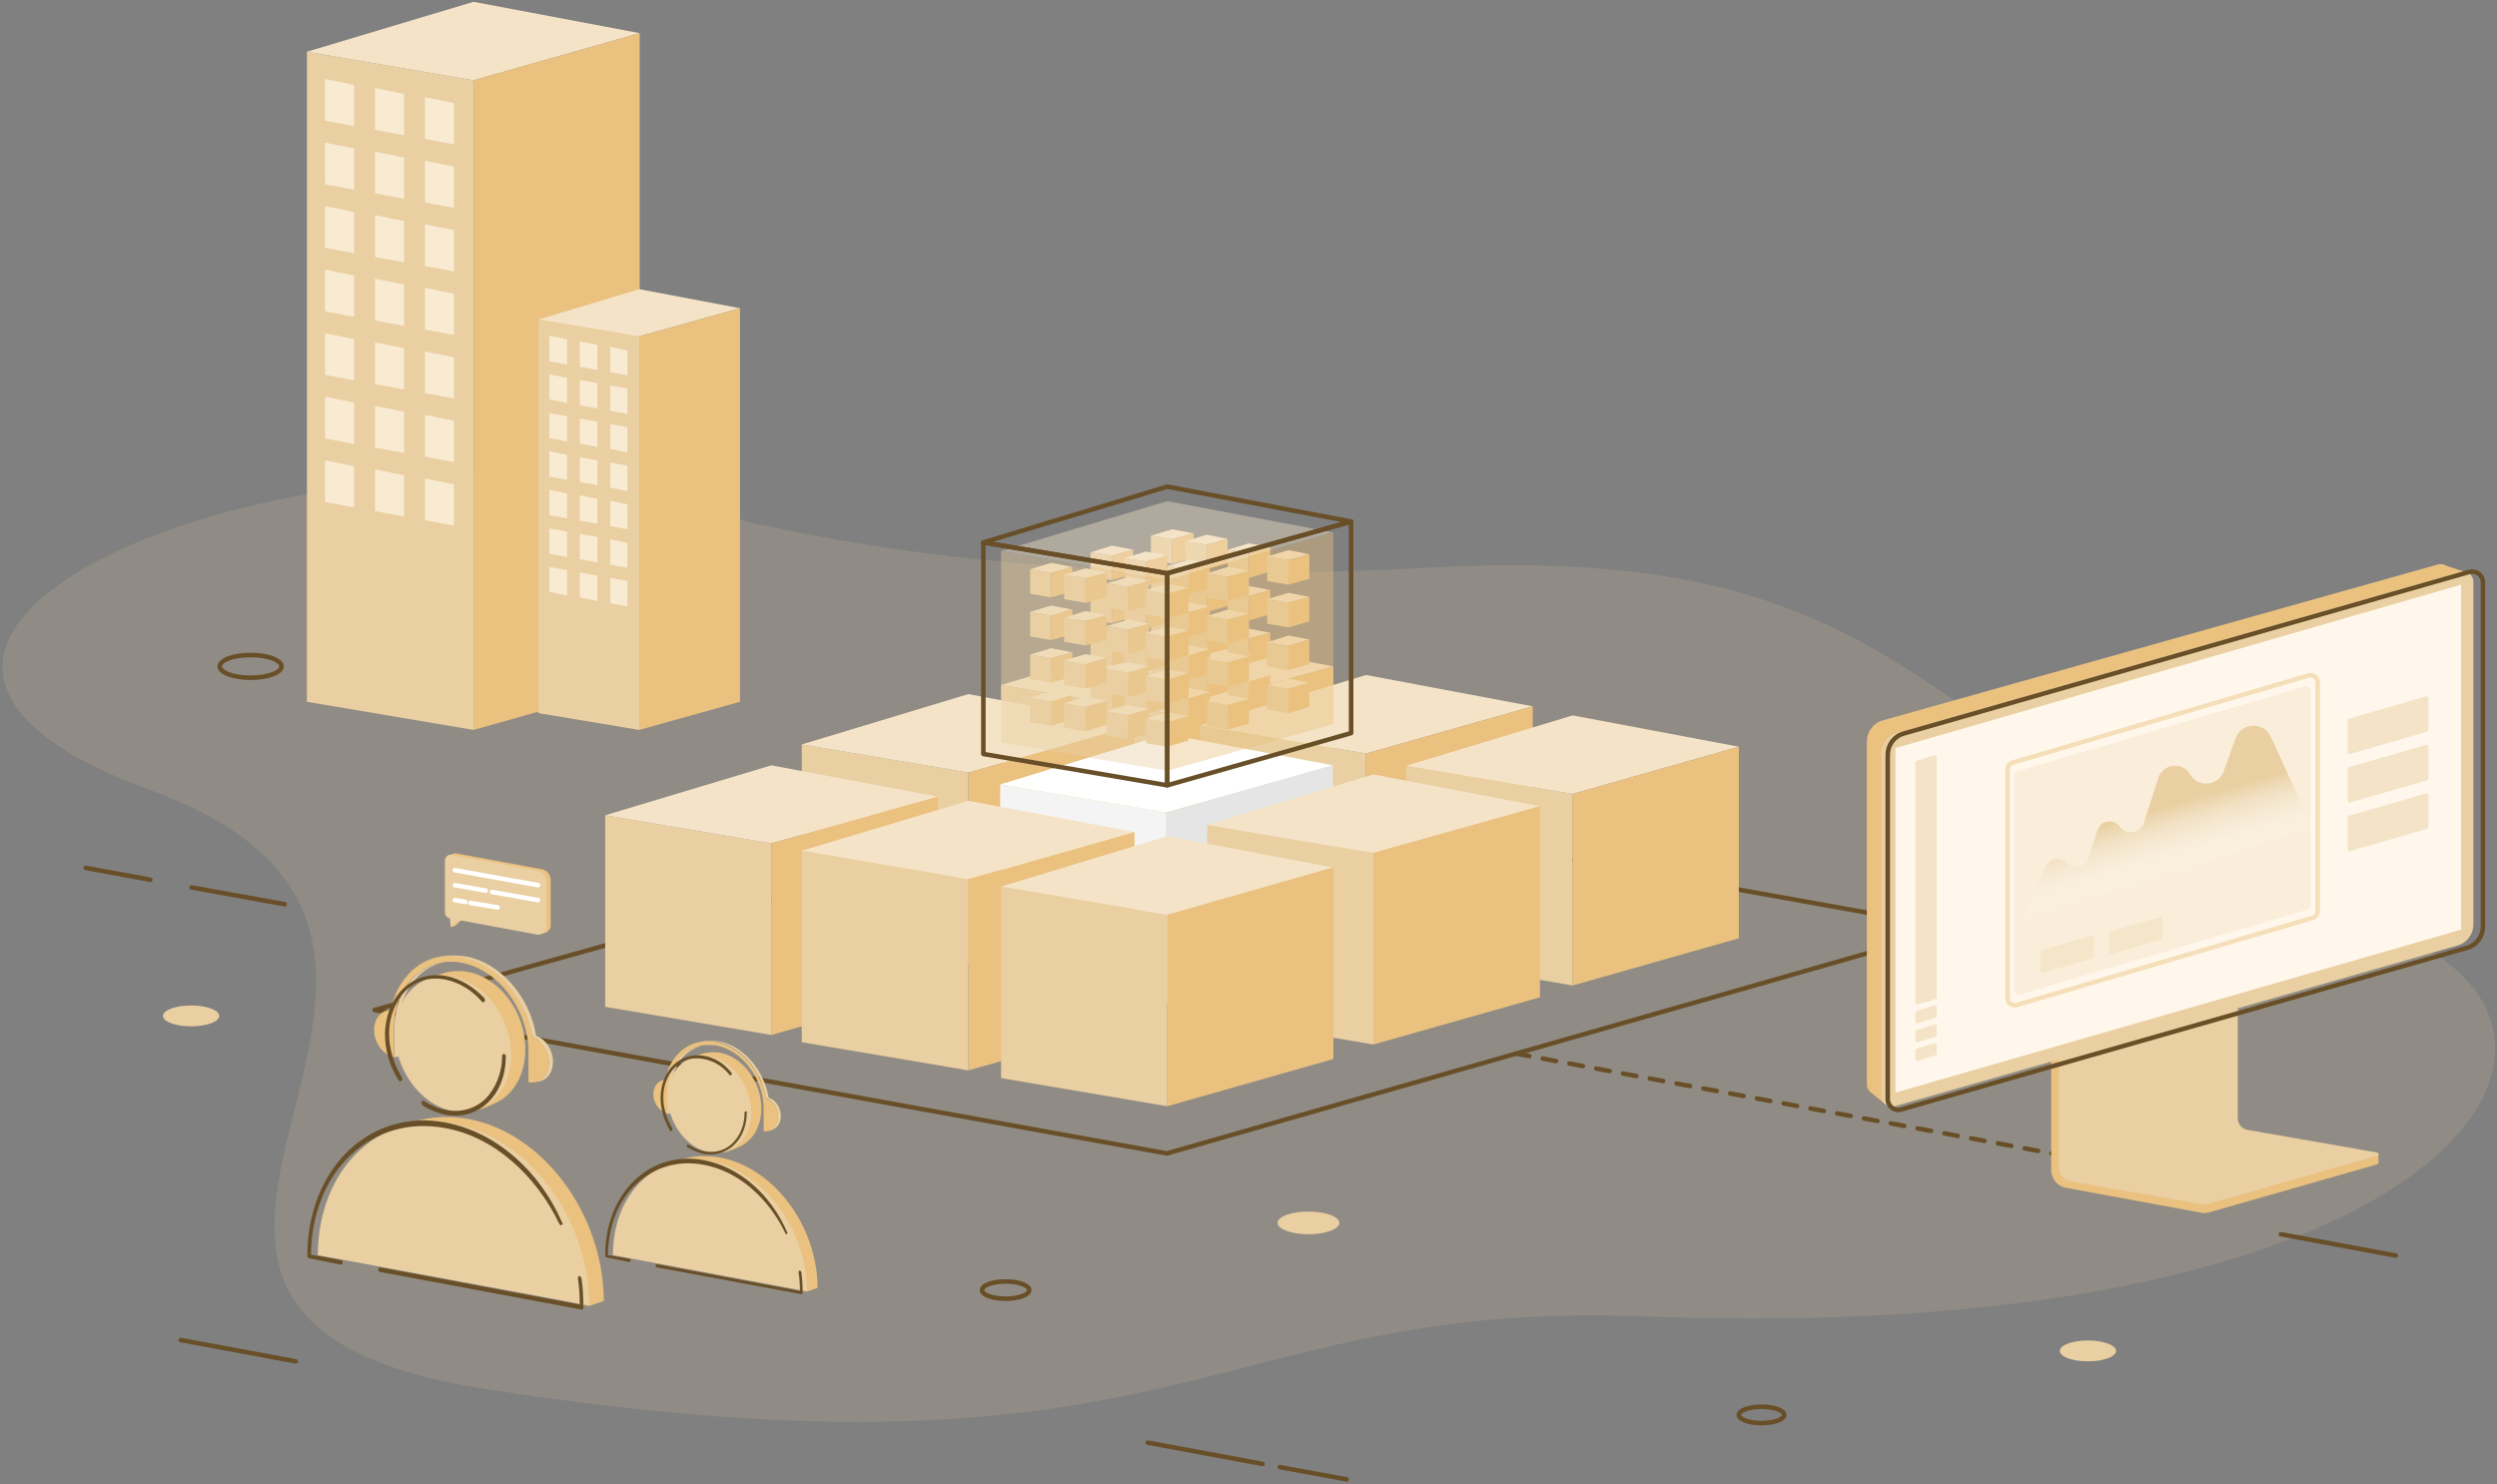 <?xml version="1.0" encoding="UTF-8"?>
<svg width="550px" height="327px" viewBox="0 0 550 327" version="1.1" xmlns="http://www.w3.org/2000/svg" xmlns:xlink="http://www.w3.org/1999/xlink">
    <rect x="0" y="0" width="550" height="327" fill="#808080" stroke="none"/>
    <title>Business Adopting BC API</title>
    <defs>
        <linearGradient x1="54.866%" y1="73.663%" x2="42.355%" y2="43.867%" id="linearGradient-1">
            <stop stop-color="#FFFFFF" stop-opacity="0" offset="0%"></stop>
            <stop stop-color="#E9CFA1" offset="100%"></stop>
        </linearGradient>
    </defs>
    <g id="Page-1" stroke="none" stroke-width="1" fill="none" fill-rule="evenodd">
        <g id="Ecosystem-3" transform="translate(-890, -1525)">
            <g id="Business-Adopting-BC-API" transform="translate(762, 1307)">
                <g id="Layer_3" transform="translate(128, 323)">
                    <path d="M149,6 C68.3,-16.3 -60,35 33,69 C126,103 -1,184.2 107,201 C261,225 266.5,181.3 362,185 C544,192 584,119 523,99 C421.4,65.7 429,14 316,20 C282,21.8 214,24 149,6 Z" id="Path" fill="#E9CFA1" fill-rule="nonzero" opacity="0.15"></path>
                    <polygon id="Path" stroke="#684F28" stroke-linecap="round" stroke-linejoin="round" points="257 149.1 82.5 117.5 257.5 68.5 430.5 99.5"></polygon>
                    <g id="Group" transform="translate(252, 212)" stroke="#684F28" stroke-linecap="round" stroke-linejoin="round">
                        <line x1="0.8" y1="0.8" x2="26.1" y2="5.5" id="Path"></line>
                        <line x1="29.9" y1="6.2" x2="44.6" y2="8.9" id="Path"></line>
                    </g>
                    <line x1="502.4" y1="166.9" x2="527.7" y2="171.6" id="Path" stroke="#684F28" stroke-linecap="round" stroke-linejoin="round"></line>
                    <line x1="39.8" y1="190.2" x2="65.1" y2="194.9" id="Path" stroke="#684F28" stroke-linecap="round" stroke-linejoin="round"></line>
                    <line x1="466.1" y1="118.8" x2="478.7" y2="121.1" id="Path" stroke="#684F28" stroke-linecap="round" stroke-linejoin="round"></line>
                    <g id="Group" transform="translate(18, 86)" stroke="#684F28" stroke-linecap="round" stroke-linejoin="round">
                        <line x1="0.9" y1="0.2" x2="15.1" y2="2.8" id="Path"></line>
                        <line x1="24.2" y1="4.5" x2="44.7" y2="8.2" id="Path"></line>
                    </g>
                    <g id="Group" transform="translate(472, 54)" stroke="#684F28" stroke-linecap="round" stroke-linejoin="round">
                        <line x1="0.3" y1="0" x2="10.5" y2="1.9" id="Path"></line>
                        <line x1="29.4" y1="5.4" x2="44" y2="8.1" id="Path"></line>
                    </g>
                    <ellipse id="Oval" stroke="#684F28" stroke-linecap="round" stroke-linejoin="round" cx="388" cy="206.7" rx="5" ry="1.8"></ellipse>
                    <ellipse id="Oval" fill="#E9CFA1" fill-rule="nonzero" cx="288.2" cy="164.4" rx="6.8" ry="2.5"></ellipse>
                    <ellipse id="Oval" fill="#E9CFA1" fill-rule="nonzero" cx="42.1" cy="118.8" rx="6.2" ry="2.3"></ellipse>
                    <ellipse id="Oval" fill="#E9CFA1" fill-rule="nonzero" cx="459.9" cy="192.6" rx="6.2" ry="2.3"></ellipse>
                    <ellipse id="Oval" fill="#E9CFA1" fill-rule="nonzero" cx="466.1" cy="75.6" rx="6.2" ry="2.3"></ellipse>
                    <ellipse id="Oval" stroke="#684F28" stroke-linecap="round" stroke-linejoin="round" cx="221.5" cy="179.2" rx="5.2" ry="1.9"></ellipse>
                    <ellipse id="Oval" stroke="#684F28" stroke-linecap="round" stroke-linejoin="round" cx="55.2" cy="41.8" rx="6.8" ry="2.5"></ellipse>
                    <ellipse id="Oval" stroke="#684F28" stroke-linecap="round" stroke-linejoin="round" cx="533.6" cy="96.2" rx="5.1" ry="1.9"></ellipse>
                </g>
                <g id="Layer_1" transform="translate(195, 218)">
                    <line x1="266.9" y1="232.1" x2="392.5" y2="255.5" id="Path" stroke="#684F28" stroke-linecap="round" stroke-linejoin="round" stroke-dasharray="3,3"></line>
                    <g id="Group" transform="translate(153, 139)" fill-rule="nonzero">
                        <polygon id="Path" fill="#E9CFA1" points="37.1 60.3 0.5 54.1 0.5 11.9 37.1 18.1"></polygon>
                        <polygon id="Path" fill="#F4E3C6" points="73.7 7.8 37.1 0.9 0.5 11.9 37.1 18.1"></polygon>
                        <polygon id="Path" fill="#EAC17F" points="37.1 60.3 73.7 49.9 73.7 7.8 37.1 18.1"></polygon>
                    </g>
                    <g id="Group" transform="translate(109, 152)" fill-rule="nonzero">
                        <polygon id="Path" fill="#E9CFA1" points="37.3 60.4 0.6 54.1 0.6 12 37.3 18.2"></polygon>
                        <polygon id="Path" fill="#F4E3C6" points="73.9 7.8 37.3 0.9 0.6 12 37.3 18.2"></polygon>
                        <polygon id="Path" fill="#EAC17F" points="37.3 60.4 73.9 50 73.9 7.8 37.3 18.2"></polygon>
                    </g>
                    <g id="Group" transform="translate(66, 168)" fill-rule="nonzero">
                        <polygon id="Path" fill="#E9CFA1" points="36.9 60 0.3 53.8 0.3 11.6 36.9 17.8"></polygon>
                        <polygon id="Path" fill="#F4E3C6" points="73.6 7.5 36.9 0.6 0.3 11.6 36.9 17.8"></polygon>
                        <polygon id="Path" fill="#EAC17F" points="36.9 60 73.6 49.6 73.6 7.5 36.9 17.8"></polygon>
                    </g>
                    <g id="Group" transform="translate(197, 148)" fill-rule="nonzero">
                        <polygon id="Path" fill="#E9CFA1" points="36.9 60.2 0.3 54 0.3 11.8 36.9 18"></polygon>
                        <polygon id="Path" fill="#F4E3C6" points="73.6 7.6 36.9 0.7 0.3 11.8 36.9 18"></polygon>
                        <polygon id="Path" fill="#EAC17F" points="36.9 60.2 73.6 49.8 73.6 7.6 36.9 18"></polygon>
                    </g>
                    <g id="Group" transform="translate(153, 161)" fill-rule="nonzero">
                        <polygon id="Path" fill="#F4F4F4" points="36.9 60.2 0.3 54 0.3 11.8 36.9 18"></polygon>
                        <polygon id="Path" fill="#FFFFFF" points="73.6 7.6 36.9 0.7 0.3 11.8 36.9 18"></polygon>
                        <polygon id="Path" fill="#E5E5E5" points="36.9 60.2 73.6 49.8 73.6 7.6 36.9 18"></polygon>
                    </g>
                    <g id="Group" transform="translate(242, 157)" fill-rule="nonzero">
                        <polygon id="Path" fill="#E9CFA1" points="37.4 60.1 0.7 53.8 0.7 11.7 37.4 17.9"></polygon>
                        <polygon id="Path" fill="#F4E3C6" points="74 7.5 37.4 0.6 0.7 11.7 37.4 17.9"></polygon>
                        <polygon id="Path" fill="#EAC17F" points="37.4 60.1 74 49.7 74 7.5 37.4 17.9"></polygon>
                    </g>
                    <g id="Group" transform="translate(149, 107)">
                        <g transform="translate(10, 9)" fill-rule="nonzero" id="Path">
                            <g transform="translate(0, 8)">
                                <polygon fill="#E9CFA1" points="5.5 7.6 0.9 6.8 0.9 1.4 5.5 2.2"></polygon>
                                <polygon fill="#F4E3C6" points="10.2 0.9 5.5 0 0.9 1.4 5.5 2.2"></polygon>
                                <polygon fill="#EAC17F" points="5.5 7.6 10.2 6.3 10.2 0.9 5.5 2.2"></polygon>
                            </g>
                            <g transform="translate(0, 17)">
                                <polygon fill="#E9CFA1" points="5.5 8 0.9 7.2 0.9 1.8 5.5 2.6"></polygon>
                                <polygon fill="#F4E3C6" points="10.2 1.3 5.5 0.4 0.9 1.8 5.5 2.6"></polygon>
                                <polygon fill="#EAC17F" points="5.5 8 10.2 6.7 10.2 1.3 5.5 2.6"></polygon>
                            </g>
                            <g transform="translate(0, 26)">
                                <polygon fill="#E9CFA1" points="5.5 8.4 0.9 7.6 0.9 2.2 5.5 3"></polygon>
                                <polygon fill="#F4E3C6" points="10.2 1.7 5.5 0.8 0.9 2.2 5.5 3"></polygon>
                                <polygon fill="#EAC17F" points="5.5 8.4 10.2 7.1 10.2 1.7 5.5 3"></polygon>
                            </g>
                            <g transform="translate(0, 36)">
                                <polygon fill="#E9CFA1" points="5.5 7.9 0.9 7.1 0.9 1.7 5.5 2.5"></polygon>
                                <polygon fill="#F4E3C6" points="10.2 1.1 5.5 0.3 0.9 1.7 5.5 2.5"></polygon>
                                <polygon fill="#EAC17F" points="5.5 7.9 10.2 6.5 10.2 1.1 5.5 2.5"></polygon>
                            </g>
                            <g transform="translate(27, 0)">
                                <polygon fill="#E9CFA1" points="5.2 8.2 0.5 7.4 0.5 2 5.2 2.8"></polygon>
                                <polygon fill="#F4E3C6" points="9.9 1.5 5.2 0.6 0.5 2 5.2 2.8"></polygon>
                                <polygon fill="#EAC17F" points="5.2 8.2 9.9 6.9 9.9 1.5 5.2 2.8"></polygon>
                            </g>
                            <g transform="translate(27, 10)">
                                <polygon fill="#E9CFA1" points="5.2 7.6 0.5 6.8 0.5 1.4 5.2 2.2"></polygon>
                                <polygon fill="#F4E3C6" points="9.9 0.9 5.2 0 0.5 1.4 5.2 2.2"></polygon>
                                <polygon fill="#EAC17F" points="5.2 7.6 9.9 6.3 9.9 0.9 5.2 2.2"></polygon>
                            </g>
                            <g transform="translate(27, 19)">
                                <polygon fill="#E9CFA1" points="5.2 8 0.5 7.2 0.5 1.8 5.2 2.6"></polygon>
                                <polygon fill="#F4E3C6" points="9.9 1.3 5.2 0.4 0.5 1.8 5.2 2.6"></polygon>
                                <polygon fill="#EAC17F" points="5.2 8 9.9 6.7 9.9 1.3 5.2 2.6"></polygon>
                            </g>
                            <g transform="translate(27, 28)">
                                <polygon fill="#E9CFA1" points="5.2 8.4 0.5 7.7 0.5 2.3 5.2 3.1"></polygon>
                                <polygon fill="#F4E3C6" points="9.9 1.7 5.2 0.9 0.5 2.3 5.2 3.1"></polygon>
                                <polygon fill="#EAC17F" points="5.2 8.4 9.9 7.1 9.9 1.7 5.2 3.1"></polygon>
                            </g>
                            <g transform="translate(14, 4)">
                                <polygon fill="#E9CFA1" points="4.9 7.8 0.2 7 0.2 1.7 4.9 2.4"></polygon>
                                <polygon fill="#F4E3C6" points="9.6 1.1 4.9 0.2 0.2 1.7 4.9 2.4"></polygon>
                                <polygon fill="#EAC17F" points="4.9 7.8 9.6 6.5 9.6 1.1 4.9 2.4"></polygon>
                            </g>
                            <g transform="translate(14, 13)">
                                <polygon fill="#E9CFA1" points="4.9 8.3 0.2 7.5 0.2 2.1 4.9 2.9"></polygon>
                                <polygon fill="#F4E3C6" points="9.6 1.5 4.9 0.7 0.2 2.1 4.9 2.9"></polygon>
                                <polygon fill="#EAC17F" points="4.9 8.3 9.6 6.9 9.6 1.5 4.9 2.9"></polygon>
                            </g>
                            <g transform="translate(14, 23)">
                                <polygon fill="#E9CFA1" points="4.9 7.7 0.2 6.9 0.2 1.5 4.9 2.3"></polygon>
                                <polygon fill="#F4E3C6" points="9.6 1 4.9 0.1 0.2 1.5 4.9 2.3"></polygon>
                                <polygon fill="#EAC17F" points="4.9 7.7 9.6 6.4 9.6 1 4.9 2.3"></polygon>
                            </g>
                            <g transform="translate(14, 32)">
                                <polygon fill="#E9CFA1" points="4.9 8.1 0.2 7.3 0.2 1.9 4.9 2.7"></polygon>
                                <polygon fill="#F4E3C6" points="9.6 1.4 4.9 0.5 0.2 1.9 4.9 2.7"></polygon>
                                <polygon fill="#EAC17F" points="4.9 8.1 9.6 6.8 9.6 1.4 4.9 2.7"></polygon>
                            </g>
                        </g>
                        <g transform="translate(18, 10)" fill-rule="nonzero" id="Path">
                            <g transform="translate(0, 8)">
                                <polygon fill="#E9CFA1" points="5.1 7.8 0.4 7 0.4 1.6 5.1 2.4"></polygon>
                                <polygon fill="#F4E3C6" points="9.8 1.1 5.1 0.2 0.4 1.6 5.1 2.4"></polygon>
                                <polygon fill="#EAC17F" points="5.1 7.8 9.8 6.5 9.8 1.1 5.1 2.4"></polygon>
                            </g>
                            <g transform="translate(0, 17)">
                                <polygon fill="#E9CFA1" points="5.1 8.2 0.4 7.4 0.4 2.1 5.1 2.8"></polygon>
                                <polygon fill="#F4E3C6" points="9.8 1.5 5.1 0.6 0.4 2.1 5.1 2.8"></polygon>
                                <polygon fill="#EAC17F" points="5.1 8.2 9.8 6.9 9.8 1.5 5.1 2.8"></polygon>
                            </g>
                            <g transform="translate(0, 27)">
                                <polygon fill="#E9CFA1" points="5.1 7.7 0.4 6.9 0.4 1.5 5.1 2.3"></polygon>
                                <polygon fill="#F4E3C6" points="9.8 0.9 5.1 0.1 0.4 1.5 5.1 2.3"></polygon>
                                <polygon fill="#EAC17F" points="5.1 7.7 9.8 6.3 9.8 0.9 5.1 2.3"></polygon>
                            </g>
                            <g transform="translate(0, 36)">
                                <polygon fill="#E9CFA1" points="5.1 8.1 0.4 7.3 0.4 1.9 5.1 2.7"></polygon>
                                <polygon fill="#F4E3C6" points="9.8 1.4 5.1 0.5 0.4 1.9 5.1 2.7"></polygon>
                                <polygon fill="#EAC17F" points="5.1 8.1 9.8 6.7 9.8 1.4 5.1 2.7"></polygon>
                            </g>
                            <g transform="translate(27, 0)">
                                <polygon fill="#E9CFA1" points="4.8 8.4 0.1 7.6 0.1 2.2 4.8 3"></polygon>
                                <polygon fill="#F4E3C6" points="9.4 1.7 4.8 0.8 0.1 2.2 4.8 3"></polygon>
                                <polygon fill="#EAC17F" points="4.8 8.4 9.4 7.1 9.4 1.7 4.8 3"></polygon>
                            </g>
                            <g transform="translate(27, 10)">
                                <polygon fill="#E9CFA1" points="4.8 7.8 0.1 7 0.1 1.6 4.8 2.4"></polygon>
                                <polygon fill="#F4E3C6" points="9.4 1.1 4.8 0.2 0.1 1.6 4.8 2.4"></polygon>
                                <polygon fill="#EAC17F" points="4.8 7.8 9.4 6.5 9.4 1.1 4.8 2.4"></polygon>
                            </g>
                            <g transform="translate(27, 19)">
                                <polygon fill="#E9CFA1" points="4.8 8.2 0.1 7.5 0.1 2.1 4.8 2.9"></polygon>
                                <polygon fill="#F4E3C6" points="9.4 1.5 4.8 0.7 0.1 2.1 4.8 2.9"></polygon>
                                <polygon fill="#EAC17F" points="4.8 8.2 9.4 6.9 9.4 1.5 4.8 2.9"></polygon>
                            </g>
                            <g transform="translate(27, 29)">
                                <polygon fill="#E9CFA1" points="4.8 7.7 0.1 6.9 0.1 1.5 4.8 2.3"></polygon>
                                <polygon fill="#F4E3C6" points="9.4 1 4.8 0.1 0.1 1.5 4.8 2.3"></polygon>
                                <polygon fill="#EAC17F" points="4.8 7.7 9.4 6.3 9.4 1 4.8 2.3"></polygon>
                            </g>
                            <g transform="translate(13, 4)">
                                <polygon fill="#E9CFA1" points="5.4 8.1 0.7 7.3 0.7 1.9 5.4 2.7"></polygon>
                                <polygon fill="#F4E3C6" points="10.1 1.3 5.4 0.5 0.7 1.9 5.4 2.7"></polygon>
                                <polygon fill="#EAC17F" points="5.4 8.1 10.1 6.7 10.1 1.3 5.4 2.7"></polygon>
                            </g>
                            <g transform="translate(13, 13)">
                                <polygon fill="#E9CFA1" points="5.4 8.5 0.7 7.7 0.7 2.3 5.4 3.1"></polygon>
                                <polygon fill="#F4E3C6" points="10.1 1.8 5.4 0.9 0.7 2.3 5.4 3.1"></polygon>
                                <polygon fill="#EAC17F" points="5.4 8.5 10.1 7.2 10.1 1.8 5.4 3.1"></polygon>
                            </g>
                            <g transform="translate(13, 23)">
                                <polygon fill="#E9CFA1" points="5.4 7.9 0.7 7.1 0.7 1.7 5.4 2.5"></polygon>
                                <polygon fill="#F4E3C6" points="10.1 1.2 5.4 0.3 0.7 1.7 5.4 2.5"></polygon>
                                <polygon fill="#EAC17F" points="5.4 7.9 10.1 6.6 10.1 1.2 5.4 2.5"></polygon>
                            </g>
                            <g transform="translate(13, 32)">
                                <polygon fill="#E9CFA1" points="5.4 8.3 0.7 7.5 0.7 2.1 5.4 2.9"></polygon>
                                <polygon fill="#F4E3C6" points="10.1 1.6 5.4 0.7 0.7 2.1 5.4 2.9"></polygon>
                                <polygon fill="#EAC17F" points="5.4 8.3 10.1 7 10.1 1.6 5.4 2.9"></polygon>
                            </g>
                        </g>
                        <g transform="translate(27, 12)" fill-rule="nonzero" id="Path">
                            <g transform="translate(0, 8)">
                                <polygon fill="#E9CFA1" points="5.5 7.7 0.8 6.9 0.8 1.5 5.5 2.3"></polygon>
                                <polygon fill="#F4E3C6" points="10.1 0.9 5.5 0.1 0.8 1.5 5.5 2.3"></polygon>
                                <polygon fill="#EAC17F" points="5.5 7.7 10.1 6.3 10.1 0.9 5.5 2.3"></polygon>
                            </g>
                            <g transform="translate(0, 17)">
                                <polygon fill="#E9CFA1" points="5.5 8.1 0.8 7.3 0.8 1.9 5.5 2.7"></polygon>
                                <polygon fill="#F4E3C6" points="10.1 1.4 5.5 0.5 0.8 1.9 5.5 2.7"></polygon>
                                <polygon fill="#EAC17F" points="5.5 8.1 10.1 6.8 10.1 1.4 5.5 2.7"></polygon>
                            </g>
                            <g transform="translate(0, 26)">
                                <polygon fill="#E9CFA1" points="5.5 8.5 0.8 7.7 0.8 2.3 5.5 3.1"></polygon>
                                <polygon fill="#F4E3C6" points="10.1 1.8 5.5 0.9 0.8 2.3 5.5 3.1"></polygon>
                                <polygon fill="#EAC17F" points="5.5 8.5 10.1 7.2 10.1 1.8 5.5 3.1"></polygon>
                            </g>
                            <g transform="translate(0, 36)">
                                <polygon fill="#E9CFA1" points="5.5 7.9 0.8 7.1 0.8 1.7 5.5 2.5"></polygon>
                                <polygon fill="#F4E3C6" points="10.1 1.2 5.5 0.3 0.8 1.7 5.5 2.5"></polygon>
                                <polygon fill="#EAC17F" points="5.5 7.9 10.1 6.6 10.1 1.2 5.5 2.5"></polygon>
                            </g>
                            <g transform="translate(27, 0)">
                                <polygon fill="#E9CFA1" points="5.1 8.3 0.4 7.5 0.4 2.1 5.1 2.9"></polygon>
                                <polygon fill="#F4E3C6" points="9.8 1.5 5.1 0.7 0.4 2.1 5.1 2.9"></polygon>
                                <polygon fill="#EAC17F" points="5.1 8.3 9.8 6.9 9.8 1.5 5.1 2.9"></polygon>
                            </g>
                            <g transform="translate(27, 10)">
                                <polygon fill="#E9CFA1" points="5.1 7.7 0.4 6.9 0.4 1.5 5.1 2.3"></polygon>
                                <polygon fill="#F4E3C6" points="9.8 1 5.1 0.1 0.4 1.5 5.1 2.3"></polygon>
                                <polygon fill="#EAC17F" points="5.1 7.7 9.8 6.3 9.8 1 5.1 2.3"></polygon>
                            </g>
                            <g transform="translate(27, 19)">
                                <polygon fill="#E9CFA1" points="5.1 8.1 0.4 7.3 0.4 1.9 5.1 2.7"></polygon>
                                <polygon fill="#F4E3C6" points="9.8 1.4 5.1 0.5 0.4 1.9 5.1 2.7"></polygon>
                                <polygon fill="#EAC17F" points="5.1 8.1 9.8 6.8 9.8 1.4 5.1 2.7"></polygon>
                            </g>
                            <g transform="translate(27, 28)">
                                <polygon fill="#E9CFA1" points="5.1 8.5 0.4 7.7 0.4 2.3 5.1 3.1"></polygon>
                                <polygon fill="#F4E3C6" points="9.8 1.8 5.1 0.9 0.4 2.3 5.1 3.1"></polygon>
                                <polygon fill="#EAC17F" points="5.1 8.5 9.8 7.2 9.8 1.8 5.1 3.1"></polygon>
                            </g>
                            <g transform="translate(14, 4)">
                                <polygon fill="#E9CFA1" points="4.8 7.9 0.1 7.1 0.1 1.7 4.8 2.5"></polygon>
                                <polygon fill="#F4E3C6" points="9.5 1.2 4.8 0.3 0.1 1.7 4.8 2.5"></polygon>
                                <polygon fill="#EAC17F" points="4.8 7.9 9.5 6.6 9.5 1.2 4.8 2.5"></polygon>
                            </g>
                            <g transform="translate(14, 13)">
                                <polygon fill="#E9CFA1" points="4.8 8.3 0.1 7.5 0.1 2.1 4.8 2.9"></polygon>
                                <polygon fill="#F4E3C6" points="9.5 1.6 4.8 0.7 0.1 2.1 4.8 2.9"></polygon>
                                <polygon fill="#EAC17F" points="4.8 8.3 9.5 7 9.5 1.6 4.8 2.9"></polygon>
                            </g>
                            <g transform="translate(14, 23)">
                                <polygon fill="#E9CFA1" points="4.8 7.7 0.1 7 0.1 1.6 4.8 2.4"></polygon>
                                <polygon fill="#F4E3C6" points="9.5 1 4.8 0.2 0.1 1.6 4.8 2.4"></polygon>
                                <polygon fill="#EAC17F" points="4.8 7.7 9.5 6.4 9.5 1 4.8 2.4"></polygon>
                            </g>
                            <g transform="translate(14, 32)">
                                <polygon fill="#E9CFA1" points="4.8 8.2 0.1 7.4 0.1 2 4.8 2.8"></polygon>
                                <polygon fill="#F4E3C6" points="9.5 1.5 4.8 0.6 0.1 2 4.8 2.8"></polygon>
                                <polygon fill="#EAC17F" points="4.8 8.2 9.5 6.8 9.5 1.5 4.8 2.8"></polygon>
                            </g>
                        </g>
                        <g transform="translate(36, 14)" fill-rule="nonzero" id="Path">
                            <g transform="translate(0, 7)">
                                <polygon fill="#E9CFA1" points="5.1 8.2 0.4 7.4 0.4 2 5.1 2.8"></polygon>
                                <polygon fill="#F4E3C6" points="9.8 1.5 5.1 0.6 0.4 2 5.1 2.8"></polygon>
                                <polygon fill="#EAC17F" points="5.1 8.2 9.8 6.9 9.8 1.5 5.1 2.8"></polygon>
                            </g>
                            <g transform="translate(0, 17)">
                                <polygon fill="#E9CFA1" points="5.1 7.6 0.4 6.8 0.4 1.4 5.1 2.2"></polygon>
                                <polygon fill="#F4E3C6" points="9.8 0.9 5.1 0 0.4 1.4 5.1 2.2"></polygon>
                                <polygon fill="#EAC17F" points="5.1 7.6 9.8 6.3 9.8 0.9 5.1 2.2"></polygon>
                            </g>
                            <g transform="translate(0, 26)">
                                <polygon fill="#E9CFA1" points="5.1 8 0.4 7.3 0.4 1.9 5.1 2.7"></polygon>
                                <polygon fill="#F4E3C6" points="9.8 1.3 5.1 0.5 0.4 1.9 5.1 2.7"></polygon>
                                <polygon fill="#EAC17F" points="5.1 8 9.8 6.7 9.8 1.3 5.1 2.7"></polygon>
                            </g>
                            <g transform="translate(0, 35)">
                                <polygon fill="#E9CFA1" points="5.1 8.5 0.4 7.7 0.4 2.3 5.1 3.1"></polygon>
                                <polygon fill="#F4E3C6" points="9.8 1.8 5.1 0.9 0.4 2.3 5.1 3.1"></polygon>
                                <polygon fill="#EAC17F" points="5.1 8.5 9.8 7.1 9.8 1.8 5.1 3.1"></polygon>
                            </g>
                            <g transform="translate(27, 0)">
                                <polygon fill="#E9CFA1" points="4.8 7.8 0.1 7 0.1 1.6 4.8 2.4"></polygon>
                                <polygon fill="#F4E3C6" points="9.4 1.1 4.8 0.2 0.1 1.6 4.8 2.4"></polygon>
                                <polygon fill="#EAC17F" points="4.8 7.8 9.4 6.5 9.4 1.1 4.8 2.4"></polygon>
                            </g>
                            <g transform="translate(27, 9)">
                                <polygon fill="#E9CFA1" points="4.8 8.2 0.1 7.4 0.1 2 4.8 2.8"></polygon>
                                <polygon fill="#F4E3C6" points="9.4 1.5 4.8 0.6 0.1 2 4.8 2.8"></polygon>
                                <polygon fill="#EAC17F" points="4.8 8.2 9.4 6.9 9.4 1.5 4.8 2.8"></polygon>
                            </g>
                            <g transform="translate(27, 19)">
                                <polygon fill="#E9CFA1" points="4.8 7.6 0.1 6.8 0.1 1.5 4.8 2.3"></polygon>
                                <polygon fill="#F4E3C6" points="9.4 0.9 4.8 0 0.1 1.5 4.8 2.3"></polygon>
                                <polygon fill="#EAC17F" points="4.8 7.6 9.4 6.3 9.4 0.9 4.8 2.3"></polygon>
                            </g>
                            <g transform="translate(27, 28)">
                                <polygon fill="#E9CFA1" points="4.8 8.1 0.1 7.3 0.1 1.9 4.8 2.7"></polygon>
                                <polygon fill="#F4E3C6" points="9.4 1.4 4.8 0.5 0.1 1.9 4.8 2.7"></polygon>
                                <polygon fill="#EAC17F" points="4.8 8.1 9.4 6.7 9.4 1.4 4.8 2.7"></polygon>
                            </g>
                            <g transform="translate(13, 3)">
                                <polygon fill="#E9CFA1" points="5.4 8.4 0.8 7.7 0.8 2.3 5.4 3.1"></polygon>
                                <polygon fill="#F4E3C6" points="10.1 1.7 5.4 0.9 0.8 2.3 5.4 3.1"></polygon>
                                <polygon fill="#EAC17F" points="5.4 8.4 10.1 7.1 10.1 1.7 5.4 3.1"></polygon>
                            </g>
                            <g transform="translate(13, 13)">
                                <polygon fill="#E9CFA1" points="5.4 7.9 0.8 7.1 0.8 1.7 5.4 2.5"></polygon>
                                <polygon fill="#F4E3C6" points="10.1 1.2 5.4 0.3 0.8 1.7 5.4 2.5"></polygon>
                                <polygon fill="#EAC17F" points="5.4 7.9 10.1 6.5 10.1 1.2 5.4 2.5"></polygon>
                            </g>
                            <g transform="translate(13, 22)">
                                <polygon fill="#E9CFA1" points="5.4 8.3 0.8 7.5 0.8 2.1 5.4 2.9"></polygon>
                                <polygon fill="#F4E3C6" points="10.1 1.6 5.4 0.7 0.8 2.1 5.4 2.9"></polygon>
                                <polygon fill="#EAC17F" points="5.4 8.3 10.1 7 10.1 1.6 5.4 2.9"></polygon>
                            </g>
                            <g transform="translate(13, 32)">
                                <polygon fill="#E9CFA1" points="5.4 7.7 0.8 6.9 0.8 1.5 5.4 2.3"></polygon>
                                <polygon fill="#F4E3C6" points="10.1 1 5.4 0.1 0.8 1.5 5.4 2.3"></polygon>
                                <polygon fill="#EAC17F" points="5.4 7.7 10.1 6.4 10.1 1 5.4 2.3"></polygon>
                            </g>
                        </g>
                        <g opacity="0.42" transform="translate(4, 3)" fill-rule="nonzero" id="Path">
                            <polygon fill="#E9CFA1" points="37.1 59.8 0.5 53.6 0.5 11.4 37.1 17.7"></polygon>
                            <polygon fill="#F4E3C6" points="73.7 7.3 37.1 0.4 0.5 11.4 37.1 17.7"></polygon>
                            <polygon fill="#EAC17F" points="37.1 59.8 73.7 49.5 73.7 7.3 37.1 17.7"></polygon>
                        </g>
                        <g id="Path" stroke="#684F28" stroke-linecap="round" stroke-linejoin="round">
                            <polygon points="41.1 66 0.6 59.1 0.6 12.5 41.1 19.3"></polygon>
                            <polygon points="81.6 7.9 41.1 0.2 0.6 12.5 41.1 19.3"></polygon>
                            <polygon points="41.1 66 81.6 54.5 81.6 7.9 41.1 19.3"></polygon>
                        </g>
                    </g>
                    <g id="Group" transform="translate(109, 176)" fill-rule="nonzero">
                        <polygon id="Path" fill="#E9CFA1" points="37.3 59.8 0.6 53.6 0.6 11.4 37.3 17.7"></polygon>
                        <polygon id="Path" fill="#F4E3C6" points="73.9 7.3 37.3 0.4 0.6 11.4 37.3 17.7"></polygon>
                        <polygon id="Path" fill="#EAC17F" points="37.3 59.8 73.9 49.5 73.9 7.3 37.3 17.7"></polygon>
                    </g>
                    <g id="Group" fill-rule="nonzero">
                        <polygon id="Path" fill="#E9CFA1" points="37.3 160.8 0.6 154.6 0.6 11.4 37.3 17.7"></polygon>
                        <polygon id="Path" fill="#F9EAD2" points="11 27.8 4.6 26.6 4.6 17.4 11 18.7"></polygon>
                        <polygon id="Path" fill="#F9EAD2" points="33 31.8 26.6 30.6 26.6 21.4 33 22.7"></polygon>
                        <polygon id="Path" fill="#F9EAD2" points="22 29.8 15.6 28.6 15.6 19.4 22 20.7"></polygon>
                        <polygon id="Path" fill="#F9EAD2" points="11 41.8 4.6 40.6 4.6 31.4 11 32.7"></polygon>
                        <polygon id="Path" fill="#F9EAD2" points="33 45.8 26.6 44.6 26.6 35.4 33 36.7"></polygon>
                        <polygon id="Path" fill="#F9EAD2" points="22 43.8 15.6 42.6 15.6 33.4 22 34.7"></polygon>
                        <polygon id="Path" fill="#F9EAD2" points="11 55.8 4.6 54.6 4.6 45.4 11 46.7"></polygon>
                        <polygon id="Path" fill="#F9EAD2" points="33 59.8 26.6 58.6 26.6 49.4 33 50.7"></polygon>
                        <polygon id="Path" fill="#F9EAD2" points="22 57.8 15.6 56.6 15.6 47.4 22 48.7"></polygon>
                        <polygon id="Path" fill="#F9EAD2" points="11 69.8 4.6 68.6 4.6 59.4 11 60.7"></polygon>
                        <polygon id="Path" fill="#F9EAD2" points="33 73.8 26.6 72.6 26.6 63.4 33 64.7"></polygon>
                        <polygon id="Path" fill="#F9EAD2" points="22 71.8 15.6 70.6 15.6 61.4 22 62.7"></polygon>
                        <polygon id="Path" fill="#F9EAD2" points="11 83.8 4.6 82.6 4.6 73.4 11 74.7"></polygon>
                        <polygon id="Path" fill="#F9EAD2" points="33 87.8 26.6 86.6 26.6 77.4 33 78.7"></polygon>
                        <polygon id="Path" fill="#F9EAD2" points="22 85.8 15.6 84.6 15.6 75.4 22 76.7"></polygon>
                        <polygon id="Path" fill="#F9EAD2" points="11 97.8 4.6 96.6 4.6 87.4 11 88.7"></polygon>
                        <polygon id="Path" fill="#F9EAD2" points="33 101.8 26.6 100.6 26.6 91.4 33 92.7"></polygon>
                        <polygon id="Path" fill="#F9EAD2" points="22 99.8 15.6 98.6 15.6 89.4 22 90.7"></polygon>
                        <polygon id="Path" fill="#F9EAD2" points="11 111.8 4.6 110.6 4.6 101.4 11 102.7"></polygon>
                        <polygon id="Path" fill="#F9EAD2" points="33 115.8 26.6 114.6 26.6 105.4 33 106.7"></polygon>
                        <polygon id="Path" fill="#F9EAD2" points="22 113.8 15.6 112.6 15.6 103.4 22 104.7"></polygon>
                        <polygon id="Path" fill="#F4E3C6" points="73.9 7.3 37.3 0.4 0.6 11.4 37.3 17.7"></polygon>
                        <polygon id="Path" fill="#EAC17F" points="37.3 160.8 73.9 150.5 73.9 7.3 37.3 17.7"></polygon>
                    </g>
                    <g id="Group" transform="translate(51, 63)" fill-rule="nonzero">
                        <polygon id="Path" fill="#E9CFA1" points="22.8 97.8 0.6 94.1 0.6 7.4 22.8 11.1"></polygon>
                        <polygon id="Path" fill="#F9EAD2" points="6.9 17.3 3 16.6 3 11 6.9 11.7"></polygon>
                        <polygon id="Path" fill="#F9EAD2" points="20.2 19.7 16.4 19 16.4 13.4 20.2 14.2"></polygon>
                        <polygon id="Path" fill="#F9EAD2" points="13.6 18.5 9.7 17.8 9.7 12.2 13.6 13"></polygon>
                        <polygon id="Path" fill="#F9EAD2" points="6.9 25.8 3 25 3 19.5 6.9 20.2"></polygon>
                        <polygon id="Path" fill="#F9EAD2" points="20.2 28.2 16.4 27.5 16.4 21.9 20.2 22.6"></polygon>
                        <polygon id="Path" fill="#F9EAD2" points="13.6 27 9.7 26.3 9.7 20.7 13.6 21.4"></polygon>
                        <polygon id="Path" fill="#F9EAD2" points="6.9 34.3 3 33.5 3 28 6.9 28.7"></polygon>
                        <polygon id="Path" fill="#F9EAD2" points="20.2 36.7 16.4 35.9 16.4 30.4 20.2 31.1"></polygon>
                        <polygon id="Path" fill="#F9EAD2" points="13.6 35.5 9.7 34.7 9.7 29.2 13.6 29.9"></polygon>
                        <polygon id="Path" fill="#F9EAD2" points="6.9 42.7 3 42 3 36.4 6.9 37.2"></polygon>
                        <polygon id="Path" fill="#F9EAD2" points="20.2 45.2 16.4 44.4 16.4 38.9 20.2 39.6"></polygon>
                        <polygon id="Path" fill="#F9EAD2" points="13.6 43.9 9.7 43.2 9.7 37.7 13.6 38.4"></polygon>
                        <polygon id="Path" fill="#F9EAD2" points="6.9 51.2 3 50.5 3 44.9 6.9 45.7"></polygon>
                        <polygon id="Path" fill="#F9EAD2" points="20.2 53.6 16.4 52.9 16.4 47.3 20.2 48.1"></polygon>
                        <polygon id="Path" fill="#F9EAD2" points="13.6 52.4 9.7 51.7 9.7 46.1 13.6 46.9"></polygon>
                        <polygon id="Path" fill="#F9EAD2" points="6.9 59.7 3 59 3 53.4 6.9 54.1"></polygon>
                        <polygon id="Path" fill="#F9EAD2" points="20.2 62.1 16.4 61.4 16.4 55.8 20.2 56.6"></polygon>
                        <polygon id="Path" fill="#F9EAD2" points="13.6 60.9 9.7 60.2 9.7 54.6 13.6 55.3"></polygon>
                        <polygon id="Path" fill="#F9EAD2" points="6.9 68.2 3 67.4 3 61.9 6.9 62.6"></polygon>
                        <polygon id="Path" fill="#F9EAD2" points="20.2 70.6 16.4 69.9 16.4 64.3 20.2 65"></polygon>
                        <polygon id="Path" fill="#F9EAD2" points="13.6 69.4 9.7 68.6 9.7 63.1 13.6 63.8"></polygon>
                        <polygon id="Path" fill="#F4E3C6" points="45 4.9 22.8 0.7 0.6 7.4 22.8 11.1"></polygon>
                        <polygon id="Path" fill="#EAC17F" points="22.8 97.8 45 91.6 45 4.9 22.8 11.1"></polygon>
                    </g>
                    <g id="Group" transform="translate(198, 170)" fill-rule="nonzero">
                        <polygon id="Path" fill="#E9CFA1" points="37.5 60.1 0.9 53.9 0.9 11.7 37.5 17.9"></polygon>
                        <polygon id="Path" fill="#F4E3C6" points="74.2 7.6 37.5 0.6 0.9 11.7 37.5 17.9"></polygon>
                        <polygon id="Path" fill="#EAC17F" points="37.5 60.1 74.2 49.7 74.2 7.6 37.5 17.9"></polygon>
                    </g>
                    <g id="Group" transform="translate(153, 184)" fill-rule="nonzero">
                        <polygon id="Path" fill="#E9CFA1" points="37.1 59.7 0.5 53.5 0.5 11.3 37.1 17.5"></polygon>
                        <polygon id="Path" fill="#F4E3C6" points="73.7 7.1 37.1 0.2 0.5 11.3 37.1 17.5"></polygon>
                        <polygon id="Path" fill="#EAC17F" points="37.1 59.7 73.7 49.3 73.7 7.1 37.1 17.5"></polygon>
                    </g>
                    <g id="Group" transform="translate(344, 124)">
                        <g fill-rule="nonzero">
                            <polygon id="Path" fill="#EAC17F" points="126.8 0.3 132.3 2.1 131.1 4 125.8 2.8"></polygon>
                            <polygon id="Path" fill="#EAC17F" points="0.8 116.4 4.4 119.4 4.4 115.5 0.8 114.9"></polygon>
                            <g>
                                <path d="M112.6,132.5 L75.5,143.1 C75,143.2 74.6,143.3 74.1,143.2 L44.2,137.7 C42.2,137.4 40.8,135.7 40.8,133.7 L40.8,108.9 L80.2,97.6 L80.2,122.4 C80.2,124.4 81.6,126.1 83.6,126.4 L112.5,131.7 C113,131.8 113,132.4 112.6,132.5 Z" id="Path" fill="#EAC17F"></path>
                                <rect id="Rectangle" fill="#EAC17F" transform="translate(110.945, 131.117) rotate(-89.834) translate(-110.945, -131.117) " x="109.945" y="129.167" width="2" height="3.9"></rect>
                                <path d="M112.6,130.6 L75.5,141.2 C75,141.3 74.6,141.4 74.1,141.3 L45.2,136.3 C43.6,136 42.5,134.7 42.5,133.1 L42.5,107.6 L81.9,96.3 L81.9,122.4 C81.9,123.6 82.8,124.7 84,124.9 L112.6,129.9 C113,130 113,130.5 112.6,130.6 Z" id="Path" fill="#E9CFA1"></path>
                                <path d="M3.1,117 L127,81.6 C129.1,81 130.5,79.1 130.5,76.9 L128.8,2.6 C128.8,1 127.3,-0.1 125.8,0.4 L3.7,34.7 C1.6,35.3 0.2,37.2 0.2,39.4 L0.2,114.8 C0.1,116.3 1.6,117.4 3.1,117 Z" id="Path" fill="#EAC17F"></path>
                                <path d="M6.4,119.7 L130.3,84.3 C132.4,83.7 133.8,81.8 133.8,79.6 L133.8,4.2 C133.8,2.6 132.3,1.5 130.8,2 L6.9,37.4 C4.8,38 3.4,39.9 3.4,42.1 L3.4,117.5 C3.4,119 4.9,120.1 6.4,119.7 Z" id="Path" fill="#E9CFA1"></path>
                                <polygon id="Path" fill="#FFF7EB" points="6.5 116.7 131.1 80.8 131.1 4.8 6.5 40.8"></polygon>
                            </g>
                        </g>
                        <g opacity="0.46" transform="translate(31, 24)" id="Path">
                            <path d="M66.2,52.4 L2.9,71.1 C2.3,71.3 1.7,70.8 1.7,70.2 L1.7,22.8 C1.7,22.4 2,22 2.4,21.9 L65.7,3.2 C66.3,3 66.9,3.5 66.9,4.1 L66.9,51.5 C66.9,51.9 66.6,52.3 66.2,52.4 Z" fill="#E9CFA1" fill-rule="nonzero" opacity="0.49"></path>
                            <path d="M67.4,54.2 L2.2,73.4 C1.2,73.7 0.2,72.9 0.2,71.9 L0.2,21.5 C0.2,20.8 0.7,20.2 1.3,20 L66.5,0.8 C67.5,0.5 68.5,1.3 68.5,2.3 L68.5,52.7 C68.5,53.4 68,54 67.4,54.2 Z" stroke="#EAC17F" stroke-linecap="round" stroke-linejoin="round"></path>
                            <path d="M19,63.1 L7.8,66.3 C7.6,66.3 7.5,66.2 7.5,66.1 L7.5,61.5 C7.5,61.4 7.6,61.3 7.7,61.3 L18.9,58.1 C19.1,58.1 19.2,58.2 19.2,58.3 L19.2,62.9 C19.2,63 19.1,63.1 19,63.1 Z" fill="#E9CFA1" fill-rule="nonzero"></path>
                            <path d="M34.1,59 L22.9,62.2 C22.7,62.2 22.6,62.1 22.6,62 L22.6,57.4 C22.6,57.3 22.7,57.2 22.8,57.2 L34,54 C34.2,54 34.3,54.1 34.3,54.2 L34.3,58.8 C34.3,58.9 34.2,58.9 34.1,59 Z" fill="#E9CFA1" fill-rule="nonzero"></path>
                        </g>
                        <path d="M123.6,37.2 L106.6,42.1 C106.4,42.2 106.1,42 106.1,41.7 L106.1,34.7 C106.1,34.5 106.2,34.4 106.4,34.3 L123.4,29.4 C123.6,29.3 123.9,29.5 123.9,29.8 L123.9,36.8 C123.8,37.1 123.7,37.2 123.6,37.2 Z" id="Path" fill="#E9CFA1" fill-rule="nonzero" opacity="0.49"></path>
                        <path d="M123.6,47.9 L106.6,52.8 C106.4,52.9 106.1,52.7 106.1,52.4 L106.1,45.4 C106.1,45.2 106.2,45.1 106.4,45 L123.4,40.1 C123.6,40 123.9,40.2 123.9,40.5 L123.9,47.5 C123.8,47.8 123.7,47.9 123.6,47.9 Z" id="Path" fill="#E9CFA1" fill-rule="nonzero" opacity="0.49"></path>
                        <path d="M15.3,96.1 L11.4,97.3 C11.2,97.4 10.9,97.2 10.9,96.9 L10.9,44 C10.9,43.8 11,43.7 11.2,43.6 L15.1,42.4 C15.3,42.3 15.6,42.5 15.6,42.8 L15.6,95.7 C15.6,95.9 15.5,96.1 15.3,96.1 Z" id="Path" fill="#E9CFA1" fill-rule="nonzero" opacity="0.49"></path>
                        <path d="M15.3,100.2 L11.4,101.4 C11.2,101.5 10.9,101.3 10.9,101 L10.9,99.1 C10.9,98.9 11,98.8 11.2,98.7 L15.1,97.5 C15.3,97.4 15.6,97.6 15.6,97.9 L15.6,99.8 C15.6,100.1 15.5,100.2 15.3,100.2 Z" id="Path" fill="#E9CFA1" fill-rule="nonzero" opacity="0.49"></path>
                        <path d="M15.3,104.4 L11.4,105.6 C11.2,105.7 10.9,105.5 10.9,105.2 L10.9,103.3 C10.9,103.1 11,103 11.2,102.9 L15.1,101.7 C15.3,101.6 15.6,101.8 15.6,102.1 L15.6,104 C15.6,104.2 15.5,104.3 15.3,104.4 Z" id="Path" fill="#E9CFA1" fill-rule="nonzero" opacity="0.49"></path>
                        <path d="M15.3,108.5 L11.4,109.7 C11.2,109.8 10.9,109.6 10.9,109.3 L10.9,107.4 C10.9,107.2 11,107.1 11.2,107 L15.1,105.8 C15.3,105.7 15.6,105.9 15.6,106.2 L15.6,108.1 C15.6,108.4 15.5,108.5 15.3,108.5 Z" id="Path" fill="#E9CFA1" fill-rule="nonzero" opacity="0.49"></path>
                        <path d="M123.6,58.6 L106.6,63.5 C106.4,63.6 106.1,63.4 106.1,63.1 L106.1,56.1 C106.1,55.9 106.2,55.8 106.4,55.7 L123.4,50.8 C123.6,50.7 123.9,50.9 123.9,51.2 L123.9,58.2 C123.8,58.5 123.7,58.6 123.6,58.6 Z" id="Path" fill="#E9CFA1" fill-rule="nonzero" opacity="0.49"></path>
                        <path d="M33,81.1 L39.7,66.8 C40.5,65 42.9,64.6 44.3,66.1 L44.3,66.1 C45.7,67.7 48.3,67.1 49,65.1 L51,58.9 C51.7,56.7 54.6,56.3 55.9,58.1 L55.9,58.1 C57.3,60.1 60.5,59.6 61.2,57.3 L64.4,47.4 C65.4,44.2 69.7,43.7 71.4,46.6 L71.4,46.6 C73.2,49.7 77.8,49.1 78.9,45.7 L81.4,38.7 C82.7,35 87.9,34.9 89.3,38.6 L98.3,58.2" id="Path" fill="url(#linearGradient-1)" fill-rule="nonzero"></path>
                        <path d="M7.8,120.4 L132.4,84.8 C134.5,84.2 135.9,82.3 135.9,80.1 L135.9,4.3 C135.9,2.7 134.4,1.6 132.9,2 L8.3,37.6 C6.2,38.2 4.8,40.1 4.8,42.3 L4.8,118.1 C4.8,119.7 6.3,120.9 7.8,120.4 Z" id="Path" stroke="#684F28" stroke-linecap="round" stroke-linejoin="round"></path>
                    </g>
                    <polygon id="Path" fill="#EAC17F" fill-rule="nonzero" points="25.5 233.9 26.3 233.7 26.1 234"></polygon>
                    <g id="Group" transform="translate(66, 229)" fill-rule="nonzero">
                        <path d="M24.6,0.5 C23.5,0.3 22.4,0.3 21.4,0.5 C17.4,1.1 14.4,4.4 13.5,8.9 C13.5,8.9 13.5,8.9 13.5,8.9 C13.5,8.9 13.4,8.9 13.4,8.9 C12,9 10.9,10.3 10.9,12 C10.9,14 12.3,16 14.1,16.3 L14.1,16.3 C14.1,14.5 14.1,13 14.1,10.9 C14.4,5.8 17.5,2 21.7,1.3 C22.6,1.2 23.6,1.2 24.7,1.3 C30.3,2.3 35,8.3 35.2,14.8 C35.2,16.9 35.2,18.4 35.2,20.2 C35.7,20.3 36.1,20.2 36.5,20.1 C37.6,19.8 38.4,18.6 38.4,17.1 C38.4,15.3 37.3,13.5 35.7,13 C34.7,6.9 30.1,1.6 24.6,0.5" id="Path" fill="#EAC17F"></path>
                        <g transform="translate(4, 2)" fill="#EAC17F" id="Path">
                            <path d="M21.6,0.9 C20.4,0.7 19.3,0.8 18.2,1 C17.7,1.1 15.4,1.9 14.9,2.2 C12.3,3.6 12.4,6.1 12.3,9.8 C12.3,15.7 16.4,21.1 21.5,22.1 C22.5,22.2 21.6,22.7 22.1,22.8 C22.2,22.8 22.2,22.8 22.4,22.8 C23.3,22.8 25.6,21.8 25.9,21.6 C28.7,20.4 30.7,17.2 30.7,13.2 C30.7,7.4 26.7,1.9 21.6,0.9"></path>
                            <path d="M21.6,24 C9.8,21.8 0.2,31 0.2,44.7 L40.8,53.5 L43.1,52.7 C43,39 33.4,26.2 21.6,24"></path>
                        </g>
                        <g transform="translate(2, 3)" fill="#E9CFA1" id="Path">
                            <path d="M21.3,0.7 C16.2,-0.2 12.1,3.8 12.1,9.6 C12.1,15.4 16.2,20.9 21.3,21.9 C26.4,22.8 30.5,18.8 30.5,13 C30.4,7.2 26.4,1.7 21.3,0.7"></path>
                            <path d="M21.4,23.8 C9.6,21.6 0,30.8 0,44.5 L42.8,52.5 C42.7,38.8 33.2,26 21.4,23.8"></path>
                        </g>
                        <path d="M13.5,8.9 C13.5,8.9 13.4,8.9 13.4,8.9 C13.4,9 13.4,9 13.5,8.9 L13.5,8.9 M21.6,1.4 C17.4,2 14.3,5.8 14,11 C14,13.1 14,14.6 14,16.4 C14.2,16.4 14.5,16.3 14.6,16.3 C14.6,14.5 14.6,13 14.6,10.9 C15,5.9 17.8,2.3 21.6,1.4 M25.3,0.4 C23.9,0.2 22.6,0.2 21.4,0.4 C22.4,0.3 23.5,0.3 24.6,0.4 C30.1,1.4 34.7,6.7 35.7,12.9 C37.2,13.4 38.4,15.2 38.4,17 C38.4,18.5 37.6,19.6 36.5,20 C37.9,19.9 39,18.6 39,16.9 C39,15.1 37.9,13.3 36.3,12.8 C35.3,6.8 30.8,1.4 25.3,0.4" id="Shape" fill="#E9CFA1"></path>
                        <g transform="translate(0, 3)" fill="#684F28" id="Path">
                            <path d="M31.3,12.8 C31.2,12.8 31,12.9 31,13.1 C31,15.9 30,18.2 28.4,19.8 C26.8,21.4 24.5,22.1 22.1,21.6 C20.9,21.4 19.8,20.9 18.7,20.2 C18.6,20.2 18.6,20.1 18.6,20.1 C18.5,20.1 18.4,20.1 18.3,20.2 C18.2,20.3 18.3,20.6 18.4,20.7 C19.5,21.4 20.7,21.9 22,22.2 C27.2,23.1 31.5,19.1 31.5,13 C31.6,13.1 31.4,12.8 31.3,12.8"></path>
                            <path d="M22.1,0.6 C16.9,-0.3 12.6,3.7 12.5,9.8 C12.5,12.4 13.3,14.9 14.6,17.1 C14.7,17.2 14.7,17.2 14.8,17.2 C14.9,17.2 14.9,17.2 15,17.1 C15.1,17 15.1,16.8 15.1,16.6 C13.9,14.6 13.1,12.2 13.1,9.8 C13.1,7 14.1,4.7 15.7,3.1 C17.3,1.5 19.6,0.8 22,1.3 C24.2,1.7 26.2,2.9 27.7,4.8 C27.8,4.9 27.8,4.9 27.9,4.9 C28,4.9 28,4.9 28.1,4.8 C28.2,4.7 28.2,4.4 28.1,4.3 C26.5,2.3 24.5,1 22.1,0.6"></path>
                            <path d="M22.1,23.6 C10.1,21.3 0.3,30.8 0.3,44.6 C0.3,44.7 0.3,44.8 0.4,44.9 C0.5,45 0.5,45 0.6,45 L5.6,46 C5.7,46 5.9,45.9 5.9,45.7 C5.9,45.5 5.8,45.3 5.6,45.3 L0.9,44.5 C1,37.9 3.3,32.4 7.1,28.9 C11,25.2 16.2,23.5 22,24.6 C29.7,26 36.3,32 40,39.7 C40.1,39.8 40.1,39.9 40.2,39.9 C40.3,39.9 40.3,39.9 40.3,39.9 C40.4,39.8 40.5,39.6 40.4,39.5 C36.9,31.3 30,25.1 22.1,23.6"></path>
                            <path d="M43.2,47.9 C43.1,47.9 43.1,47.9 43.2,47.9 C43,47.9 42.9,48 42.9,48.3 C43.1,49.6 43.2,51 43.2,52.4 L11.7,46.5 C11.6,46.5 11.4,46.6 11.4,46.8 C11.4,47 11.5,47.2 11.7,47.2 L43.5,53.1 C43.6,53.1 43.6,53.1 43.7,53 C43.8,52.9 43.8,52.9 43.8,52.8 C43.8,51.2 43.7,49.7 43.5,48.2 C43.4,48 43.3,47.9 43.2,47.9"></path>
                        </g>
                    </g>
                    <g id="Group" transform="translate(0, 210)" fill-rule="nonzero">
                        <path d="M34.7,0.8 C33.2,0.5 31.7,0.5 30.2,0.7 C24.7,1.5 20.4,6.1 19.1,12.4 C19.1,12.4 19.1,12.4 19.1,12.5 C19,12.5 19,12.5 18.9,12.5 C16.9,12.6 15.4,14.4 15.4,16.9 C15.4,19.7 17.4,22.4 19.8,22.9 L19.8,22.9 C19.8,20.3 19.8,18.3 19.8,15.4 C20.2,8.2 24.6,2.9 30.5,2 C31.8,1.8 33.2,1.8 34.7,2.1 C42.6,3.6 49,11.9 49.4,20.9 C49.4,23.9 49.4,25.9 49.4,28.4 C50.1,28.5 50.6,28.5 51.3,28.3 C52.8,27.8 53.9,26.2 53.9,24.1 C53.9,21.5 52.3,19.1 50.2,18.4 C48.8,9.7 42.4,2.3 34.7,0.8" id="Path" fill="#EAC17F"></path>
                        <g transform="translate(6, 3)" fill="#EAC17F" id="Path">
                            <path d="M30,1.1 C28.3,0.8 26.8,0.9 25.3,1.2 C24.5,1.4 21.4,2.5 20.7,2.9 C17.1,4.8 17.2,8.3 17.1,13.5 C17.1,21.7 22.8,29.4 29.9,30.7 C31.4,30.9 30,31.6 30.8,31.7 C30.9,31.7 31,31.7 31.2,31.7 C32.5,31.7 35.7,30.2 36.1,30 C40,28.3 42.7,23.8 42.7,18.3 C42.8,10.1 37.2,2.4 30,1.1"></path>
                            <path d="M30.1,33.5 C13.6,30.5 0.2,43.3 0.1,62.4 L56.8,74.7 L60,73.6 C59.9,54.4 46.6,36.5 30.1,33.5"></path>
                        </g>
                        <g transform="translate(3, 5)" fill="#E9CFA1" id="Path">
                            <path d="M29.8,0.2 C22.7,-1.1 17,4.5 17,12.6 C17,20.7 22.7,28.5 29.8,29.8 C36.9,31.1 42.6,25.5 42.6,17.4 C42.6,9.3 37,1.6 29.8,0.2"></path>
                            <path d="M30,32.6 C13.5,29.6 0.1,42.4 0,61.5 L59.8,72.6 C59.8,53.5 46.5,35.6 30,32.6"></path>
                        </g>
                        <path d="M19.1,12.5 C19,12.5 19,12.5 18.9,12.6 C19.1,12.6 19.1,12.6 19.1,12.5 L19.1,12.5 M30.6,2 C24.7,2.9 20.4,8.2 19.9,15.4 C19.9,18.4 19.9,20.4 19.9,22.9 C20.2,22.9 20.7,22.7 20.8,22.8 C20.8,20.2 20.8,18.2 20.8,15.3 C21.2,8.4 25.2,3.2 30.6,2 M35.6,0.7 C33.7,0.4 31.9,0.4 30.2,0.8 C31.7,0.6 33.2,0.6 34.7,0.9 C42.4,2.4 48.8,9.8 50.2,18.4 C52.3,19.2 53.9,21.6 53.9,24.1 C53.9,26.2 52.8,27.8 51.3,28.3 C53.3,28.2 54.8,26.4 54.8,23.9 C54.8,21.3 53.2,18.9 51.1,18.2 C49.7,9.6 43.3,2.1 35.6,0.7" id="Shape" fill="#E9CFA1"></path>
                        <g transform="translate(0, 4)" fill="#684F28" id="Path">
                            <path d="M44,18.2 C43.8,18.2 43.6,18.3 43.6,18.6 C43.6,22.5 42.1,25.8 40,28 C37.7,30.2 34.6,31.2 31.2,30.5 C29.5,30.2 27.9,29.5 26.5,28.6 C26.4,28.6 26.4,28.5 26.3,28.5 C26.1,28.5 26,28.5 25.9,28.7 C25.8,28.9 25.9,29.3 26.1,29.5 C27.6,30.5 29.4,31.2 31.2,31.6 C38.5,32.9 44.4,27.2 44.4,18.8 C44.5,18.5 44.2,18.2 44,18.2"></path>
                            <path d="M31.2,1 C23.9,-0.3 18,5.4 17.8,13.8 C17.8,17.4 18.9,21 20.8,24 C20.9,24.1 21,24.2 21.1,24.2 C21.2,24.2 21.3,24.2 21.4,24.1 C21.6,24 21.6,23.7 21.5,23.3 C19.8,20.5 18.7,17.1 18.7,13.7 C18.7,9.8 20.2,6.5 22.3,4.3 C24.6,2.1 27.7,1.1 31.1,1.8 C34.1,2.4 36.9,4.1 39.1,6.6 C39.2,6.7 39.3,6.7 39.4,6.8 C39.5,6.8 39.6,6.8 39.7,6.7 C39.9,6.5 39.8,6.1 39.7,5.9 C37.4,3.5 34.5,1.6 31.2,1"></path>
                            <path d="M31.2,33.3 C14.5,30.1 0.7,43.4 0.7,62.6 C0.7,62.7 0.7,62.9 0.8,63 C0.9,63.1 1,63.2 1.1,63.2 L8.1,64.6 C8.3,64.6 8.5,64.5 8.5,64.2 C8.5,63.9 8.3,63.6 8.1,63.6 L1.5,62.4 C1.6,53.2 4.9,45.5 10.2,40.5 C15.6,35.4 22.9,33 31,34.5 C41.7,36.4 51,44.8 56.2,55.6 C56.3,55.8 56.4,55.9 56.5,55.9 C56.6,55.9 56.7,55.9 56.7,55.9 C56.9,55.8 57,55.5 56.8,55.3 C51.9,44 42.3,35.4 31.2,33.3"></path>
                            <path d="M60.7,67.1 C60.5,67.1 60.5,67.1 60.7,67.1 C60.4,67.1 60.3,67.3 60.3,67.7 C60.6,69.6 60.7,71.4 60.7,73.4 L16.7,65.2 C16.5,65.2 16.3,65.3 16.3,65.6 C16.3,65.9 16.5,66.2 16.7,66.2 L61.1,74.5 C61.2,74.5 61.3,74.5 61.4,74.4 C61.5,74.3 61.5,74.2 61.5,74.1 C61.5,71.9 61.4,69.8 61.1,67.7 C60.9,67.3 60.9,67.1 60.7,67.1"></path>
                        </g>
                    </g>
                    <g id="Group" transform="translate(31, 187)">
                        <path d="M2.5,1 L21.4,4.5 C22.5,4.7 23.3,5.7 23.3,6.8 L23.3,16.9 C23.3,18 22.3,18.7 21.3,18.6 L4,15.4 L2.2,17 L1.4,17.2 L2,15 C1.4,14.9 0.9,14.4 0.9,13.7 L0.9,2.2 C0.9,1.5 1.7,0.9 2.5,1 Z" id="Path" fill="#EAC17F" fill-rule="nonzero"></path>
                        <path d="M1.6,1.3 L20.5,4.8 C21.6,5 22.4,6 22.4,7.1 L22.4,17.2 C22.4,18.3 21.4,19 20.4,18.9 L3.1,15.7 L1.3,17.3 L1.1,15.3 C0.5,15.2 -2.84217094e-14,14.7 -2.84217094e-14,14 L-2.84217094e-14,2.5 C0.1,1.7 0.8,1.1 1.6,1.3 Z" id="Path" fill="#E9CFA1" fill-rule="nonzero"></path>
                        <g transform="translate(2, 4)" id="Path" stroke="#FFFFFF" stroke-linecap="round" stroke-linejoin="round">
                            <line x1="0.2" y1="0.7" x2="18.5" y2="4"></line>
                            <line x1="0.2" y1="4" x2="7" y2="5.2"></line>
                            <line x1="8.4" y1="5.5" x2="18.5" y2="7.3"></line>
                            <line x1="3.6" y1="7.9" x2="9.6" y2="8.9"></line>
                            <line x1="0.2" y1="7.3" x2="2.5" y2="7.7"></line>
                        </g>
                    </g>
                </g>
            </g>
        </g>
    </g>
</svg>